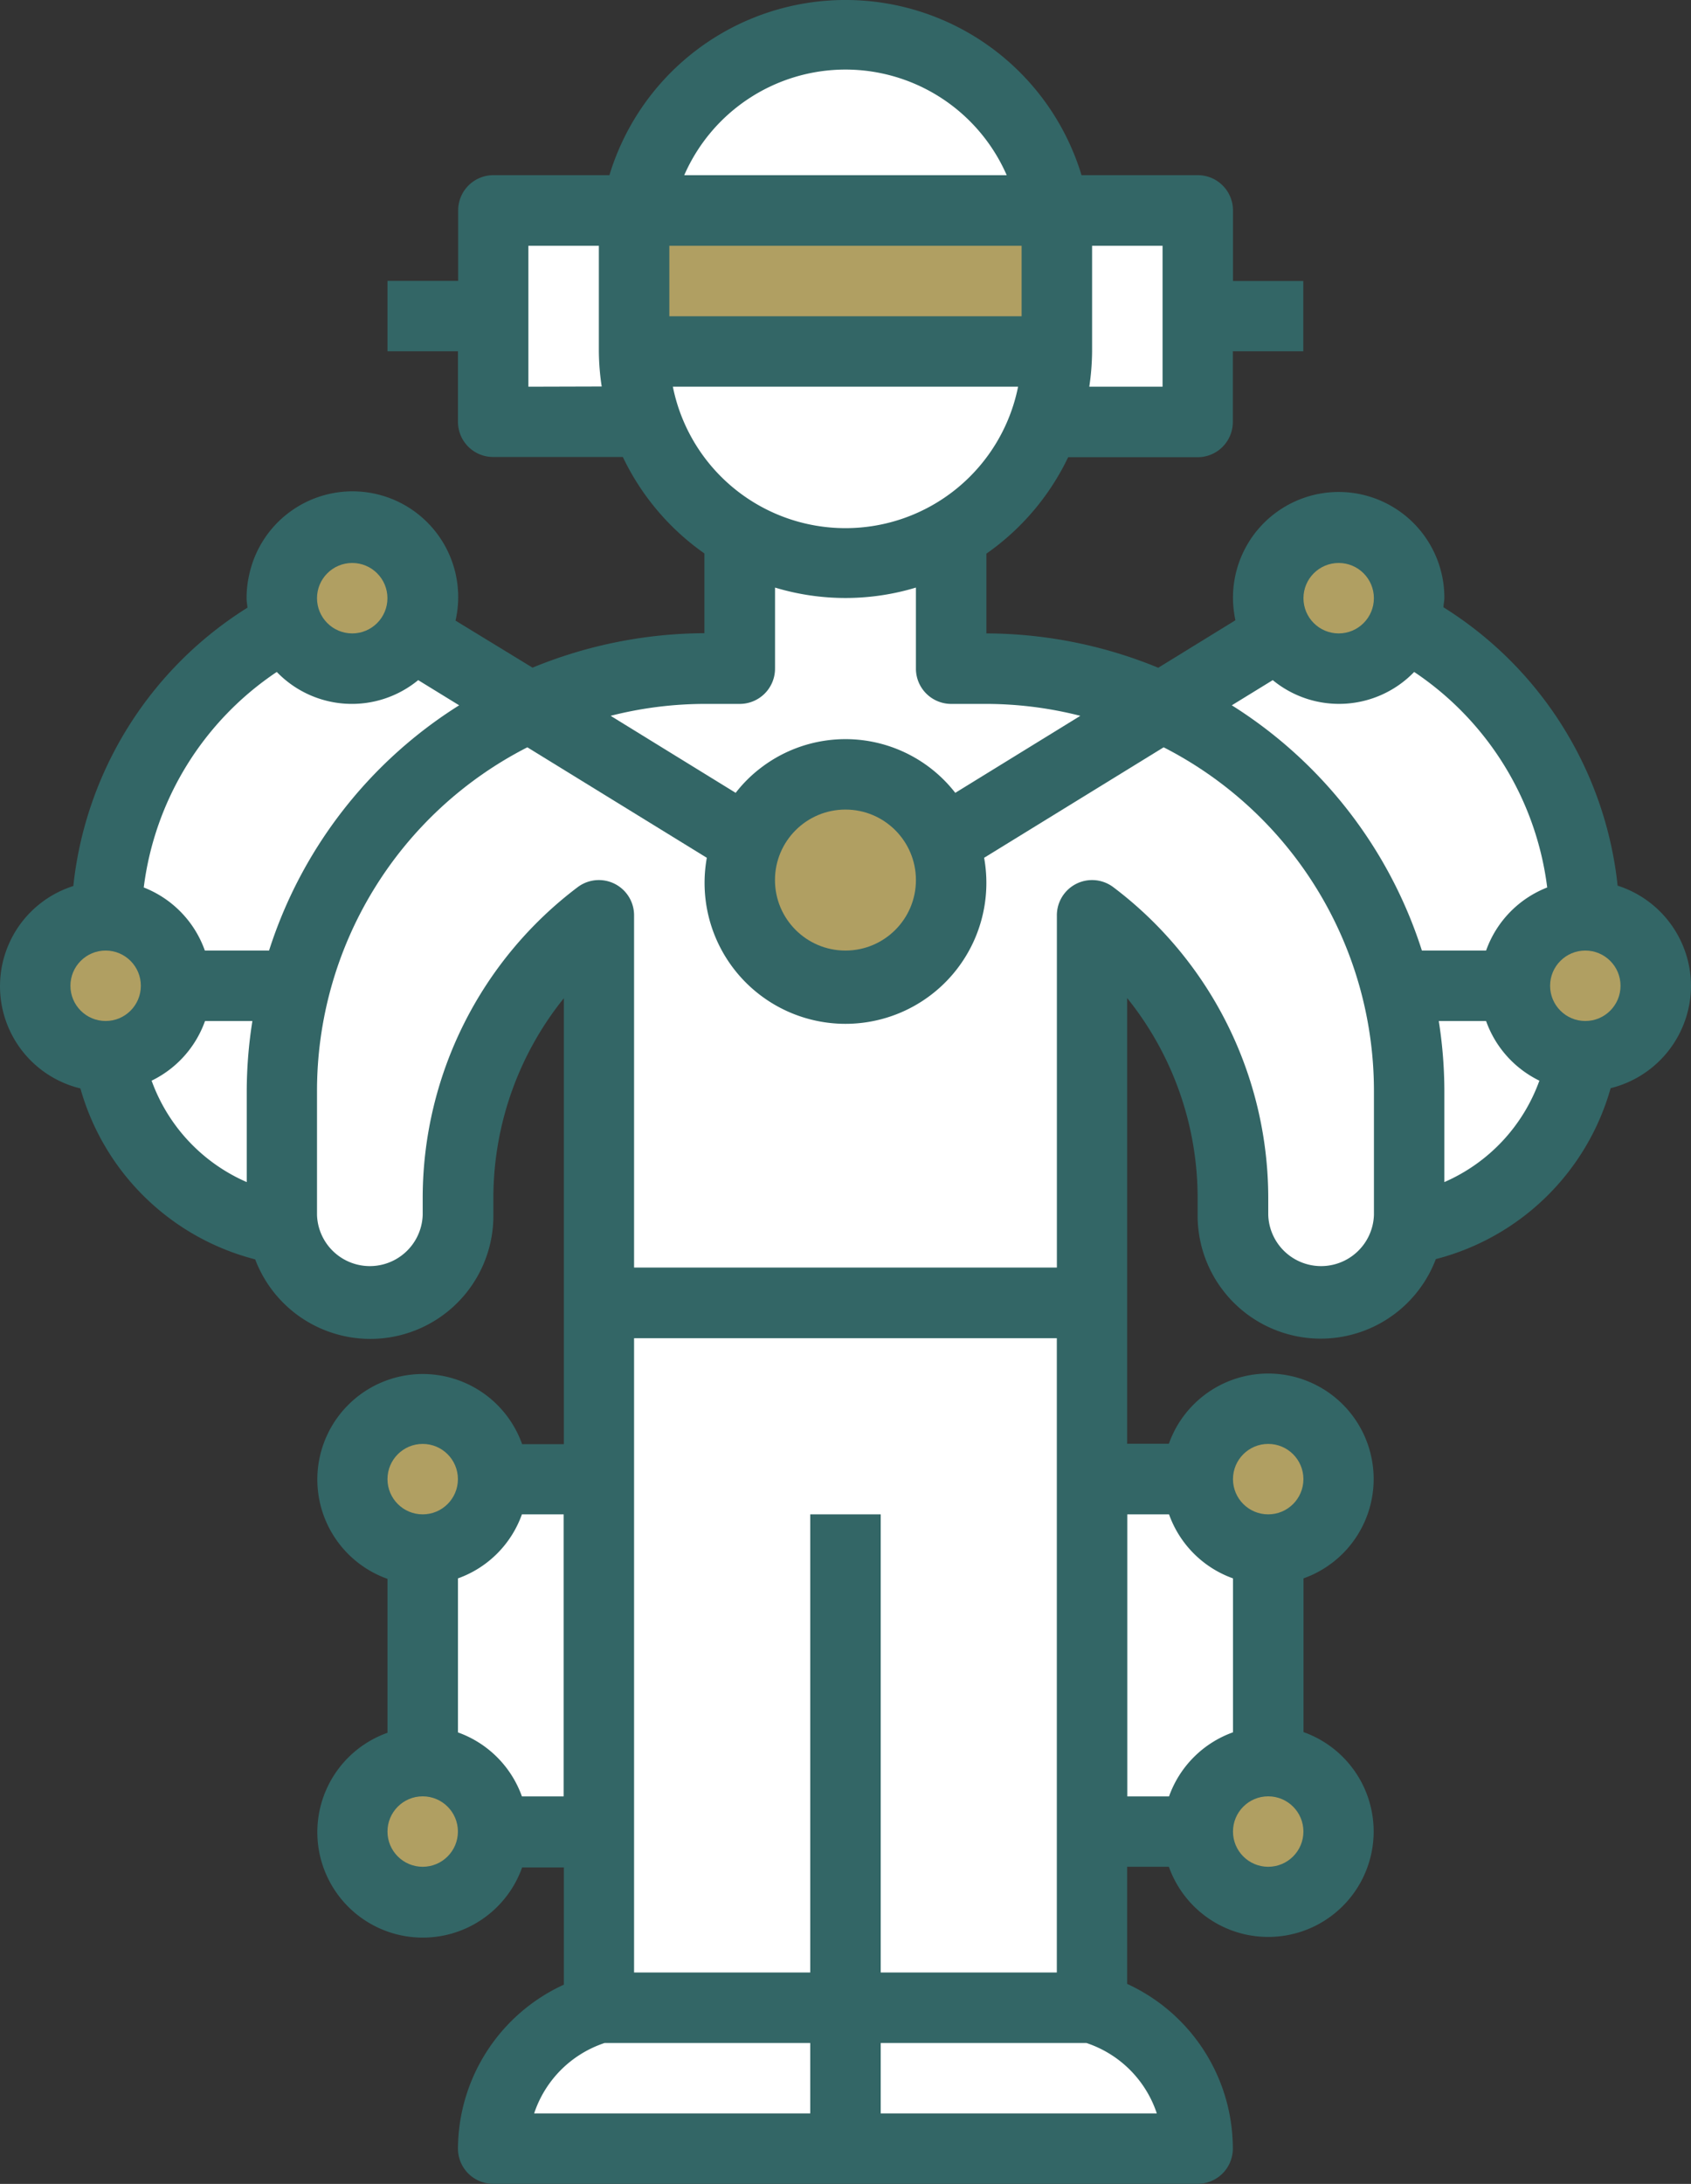 <svg xmlns="http://www.w3.org/2000/svg" id="Calque_1" data-name="Calque 1" viewBox="0 0 326.56 421.64"><rect x="0" y="0" width="326.56" height="421.64" fill="#333333" stroke="none"/><title>exosquelette-medynamic</title><path d="M413.28,229.5a20.38,20.38,0,0,0-14.17-19.33,72.36,72.36,0,0,0-33.63-53.74c0-.6.17-1.17.17-1.79a20.41,20.41,0,0,0-40.82-.13,21.13,21.13,0,0,0,.47,4.42l-14.9,9.17a87.9,87.9,0,0,0-33.19-6.63v-15.4A48,48,0,0,0,293,127.45H318a6.79,6.79,0,0,0,6.8-6.8V107h13.61V93.43H324.83V79.83A6.8,6.8,0,0,0,318,73H295.58a47.63,47.63,0,0,0-91.17,0H182a6.8,6.8,0,0,0-6.8,6.81v13.6H161.55V107h13.61v13.61a6.79,6.79,0,0,0,6.8,6.8H207a48,48,0,0,0,15.75,18.62v15.4a88.11,88.11,0,0,0-33.19,6.65L174.69,159a20.41,20.41,0,1,0-39.88-8.7,19.88,19.88,0,0,0-.47,4.42c0,.61.13,1.18.17,1.78a72.39,72.39,0,0,0-33.63,53.74,20.3,20.3,0,0,0,1.37,39.08,47.29,47.29,0,0,0,33.75,33,23.77,23.77,0,0,0,46-8.56v-3.41a61.5,61.5,0,0,1,13.61-38.45V318h-8.06a20.36,20.36,0,1,0-26,26v29.72a20.36,20.36,0,1,0,26,26h8.06v22.63A35,35,0,0,0,175.16,454a6.8,6.8,0,0,0,6.8,6.8H318a6.8,6.8,0,0,0,6.8-6.8,35,35,0,0,0-20.41-31.8V399.59h8.06a20.36,20.36,0,1,0,26-26V343.91a20.36,20.36,0,1,0-26-26h-8.06V231.87A61.5,61.5,0,0,1,318,270.32v3.41a23.77,23.77,0,0,0,46,8.54,47.33,47.33,0,0,0,33.76-33A20.41,20.41,0,0,0,413.28,229.5Z" transform="translate(-86.72 -39.18)" style="fill:#366"></path><circle cx="258.52" cy="115.49" r="6.8" style="fill:#b09f62"></circle><path d="M332.51,170.49a20.16,20.16,0,0,0,27.31-1.58,58.84,58.84,0,0,1,25.69,41.61,20.4,20.4,0,0,0-11.8,12.18h-12.4a87.26,87.26,0,0,0-36.71-47.35Z" transform="translate(-86.72 -39.18)" style="fill:#fff"></path><path d="M216.66,113.84h66.67a34,34,0,0,1-66.67,0Z" transform="translate(-86.72 -39.18)" style="fill:#fff"></path><rect x="129.26" y="47.45" width="68.03" height="13.61" style="fill:#b09f62"></rect><path d="M311.23,86.63v27.21H297.08a48.32,48.32,0,0,0,.54-6.8V86.63Z" transform="translate(-86.72 -39.18)" style="fill:#fff"></path><path d="M250,52.61A34,34,0,0,1,281.13,73H218.86A34,34,0,0,1,250,52.61Z" transform="translate(-86.72 -39.18)" style="fill:#fff"></path><path d="M188.76,113.84V86.63h13.61V107a46.88,46.88,0,0,0,.55,6.8Z" transform="translate(-86.72 -39.18)" style="fill:#fff"></path><path d="M222.78,175.08h6.81a6.81,6.81,0,0,0,6.8-6.81V152.62a47,47,0,0,0,27.21,0v15.65a6.81,6.81,0,0,0,6.81,6.81h6.8a74,74,0,0,1,18.14,2.3L271.2,192.25a26.87,26.87,0,0,0-37.71-4.7,26.14,26.14,0,0,0-4.7,4.7l-24.15-14.87A74,74,0,0,1,222.78,175.08Z" transform="translate(-86.72 -39.18)" style="fill:#fff"></path><circle cx="163.27" cy="169.91" r="13.61" style="fill:#b09f62"></circle><circle cx="68.02" cy="115.49" r="6.8" style="fill:#b09f62"></circle><path d="M140.17,168.91a20.15,20.15,0,0,0,27.31,1.58l7.91,4.86a87.26,87.26,0,0,0-36.71,47.35h-12.4a20.4,20.4,0,0,0-11.8-12.18A58.86,58.86,0,0,1,140.17,168.91Z" transform="translate(-86.72 -39.18)" style="fill:#fff"></path><circle cx="20.4" cy="190.32" r="6.8" style="fill:#b09f62"></circle><path d="M116,247.82a20.41,20.41,0,0,0,10.31-11.51h9.15a87.32,87.32,0,0,0-1.09,13.6V267.4A33.86,33.86,0,0,1,116,247.82Z" transform="translate(-86.72 -39.18)" style="fill:#fff"></path><polygon points="156.47 292.37 156.47 380.82 122.45 380.82 122.45 258.36 204.09 258.36 204.09 380.82 170.08 380.82 170.08 292.37 156.47 292.37" style="fill:#fff"></polygon><circle cx="81.63" cy="285.57" r="6.8" style="fill:#b09f62"></circle><circle cx="81.63" cy="353.61" r="6.8" style="fill:#b09f62"></circle><path d="M187.51,386a20.41,20.41,0,0,0-12.35-12.35V343.91a20.4,20.4,0,0,0,12.35-12.36h8.06V386Z" transform="translate(-86.72 -39.18)" style="fill:#fff"></path><path d="M203.48,433.61h39.71v13.6H189.87A21.43,21.43,0,0,1,203.48,433.61Z" transform="translate(-86.72 -39.18)" style="fill:#fff"></path><path d="M310.12,447.21H256.8v-13.6h39.72A21.42,21.42,0,0,1,310.12,447.21Z" transform="translate(-86.72 -39.18)" style="fill:#fff"></path><circle cx="244.91" cy="353.61" r="6.8" style="fill:#b09f62"></circle><circle cx="244.91" cy="285.57" r="6.8" style="fill:#b09f62"></circle><path d="M312.48,331.55a20.4,20.4,0,0,0,12.35,12.36v29.72A20.41,20.41,0,0,0,312.48,386h-8.06V331.55Z" transform="translate(-86.72 -39.18)" style="fill:#fff"></path><path d="M352.05,273.73a10.21,10.21,0,0,1-20.41,0v-3.41a75.22,75.22,0,0,0-29.94-59.87,6.8,6.8,0,0,0-10.88,5.45v68H209.17v-68a6.8,6.8,0,0,0-10.88-5.45,75.22,75.22,0,0,0-29.94,59.87v3.41a10.21,10.21,0,0,1-20.41,0V249.91a74.47,74.47,0,0,1,40.62-66.45l34.66,21.33a27.21,27.21,0,1,0,53.55,0l34.67-21.33a74.5,74.5,0,0,1,40.61,66.45Z" transform="translate(-86.72 -39.18)" style="fill:#fff"></path><path d="M365.65,267.4V249.91a87.3,87.3,0,0,0-1.08-13.6h9.14A20.41,20.41,0,0,0,384,247.82,33.86,33.86,0,0,1,365.65,267.4Z" transform="translate(-86.72 -39.18)" style="fill:#fff"></path><circle cx="306.15" cy="190.32" r="6.8" style="fill:#b09f62"></circle></svg>